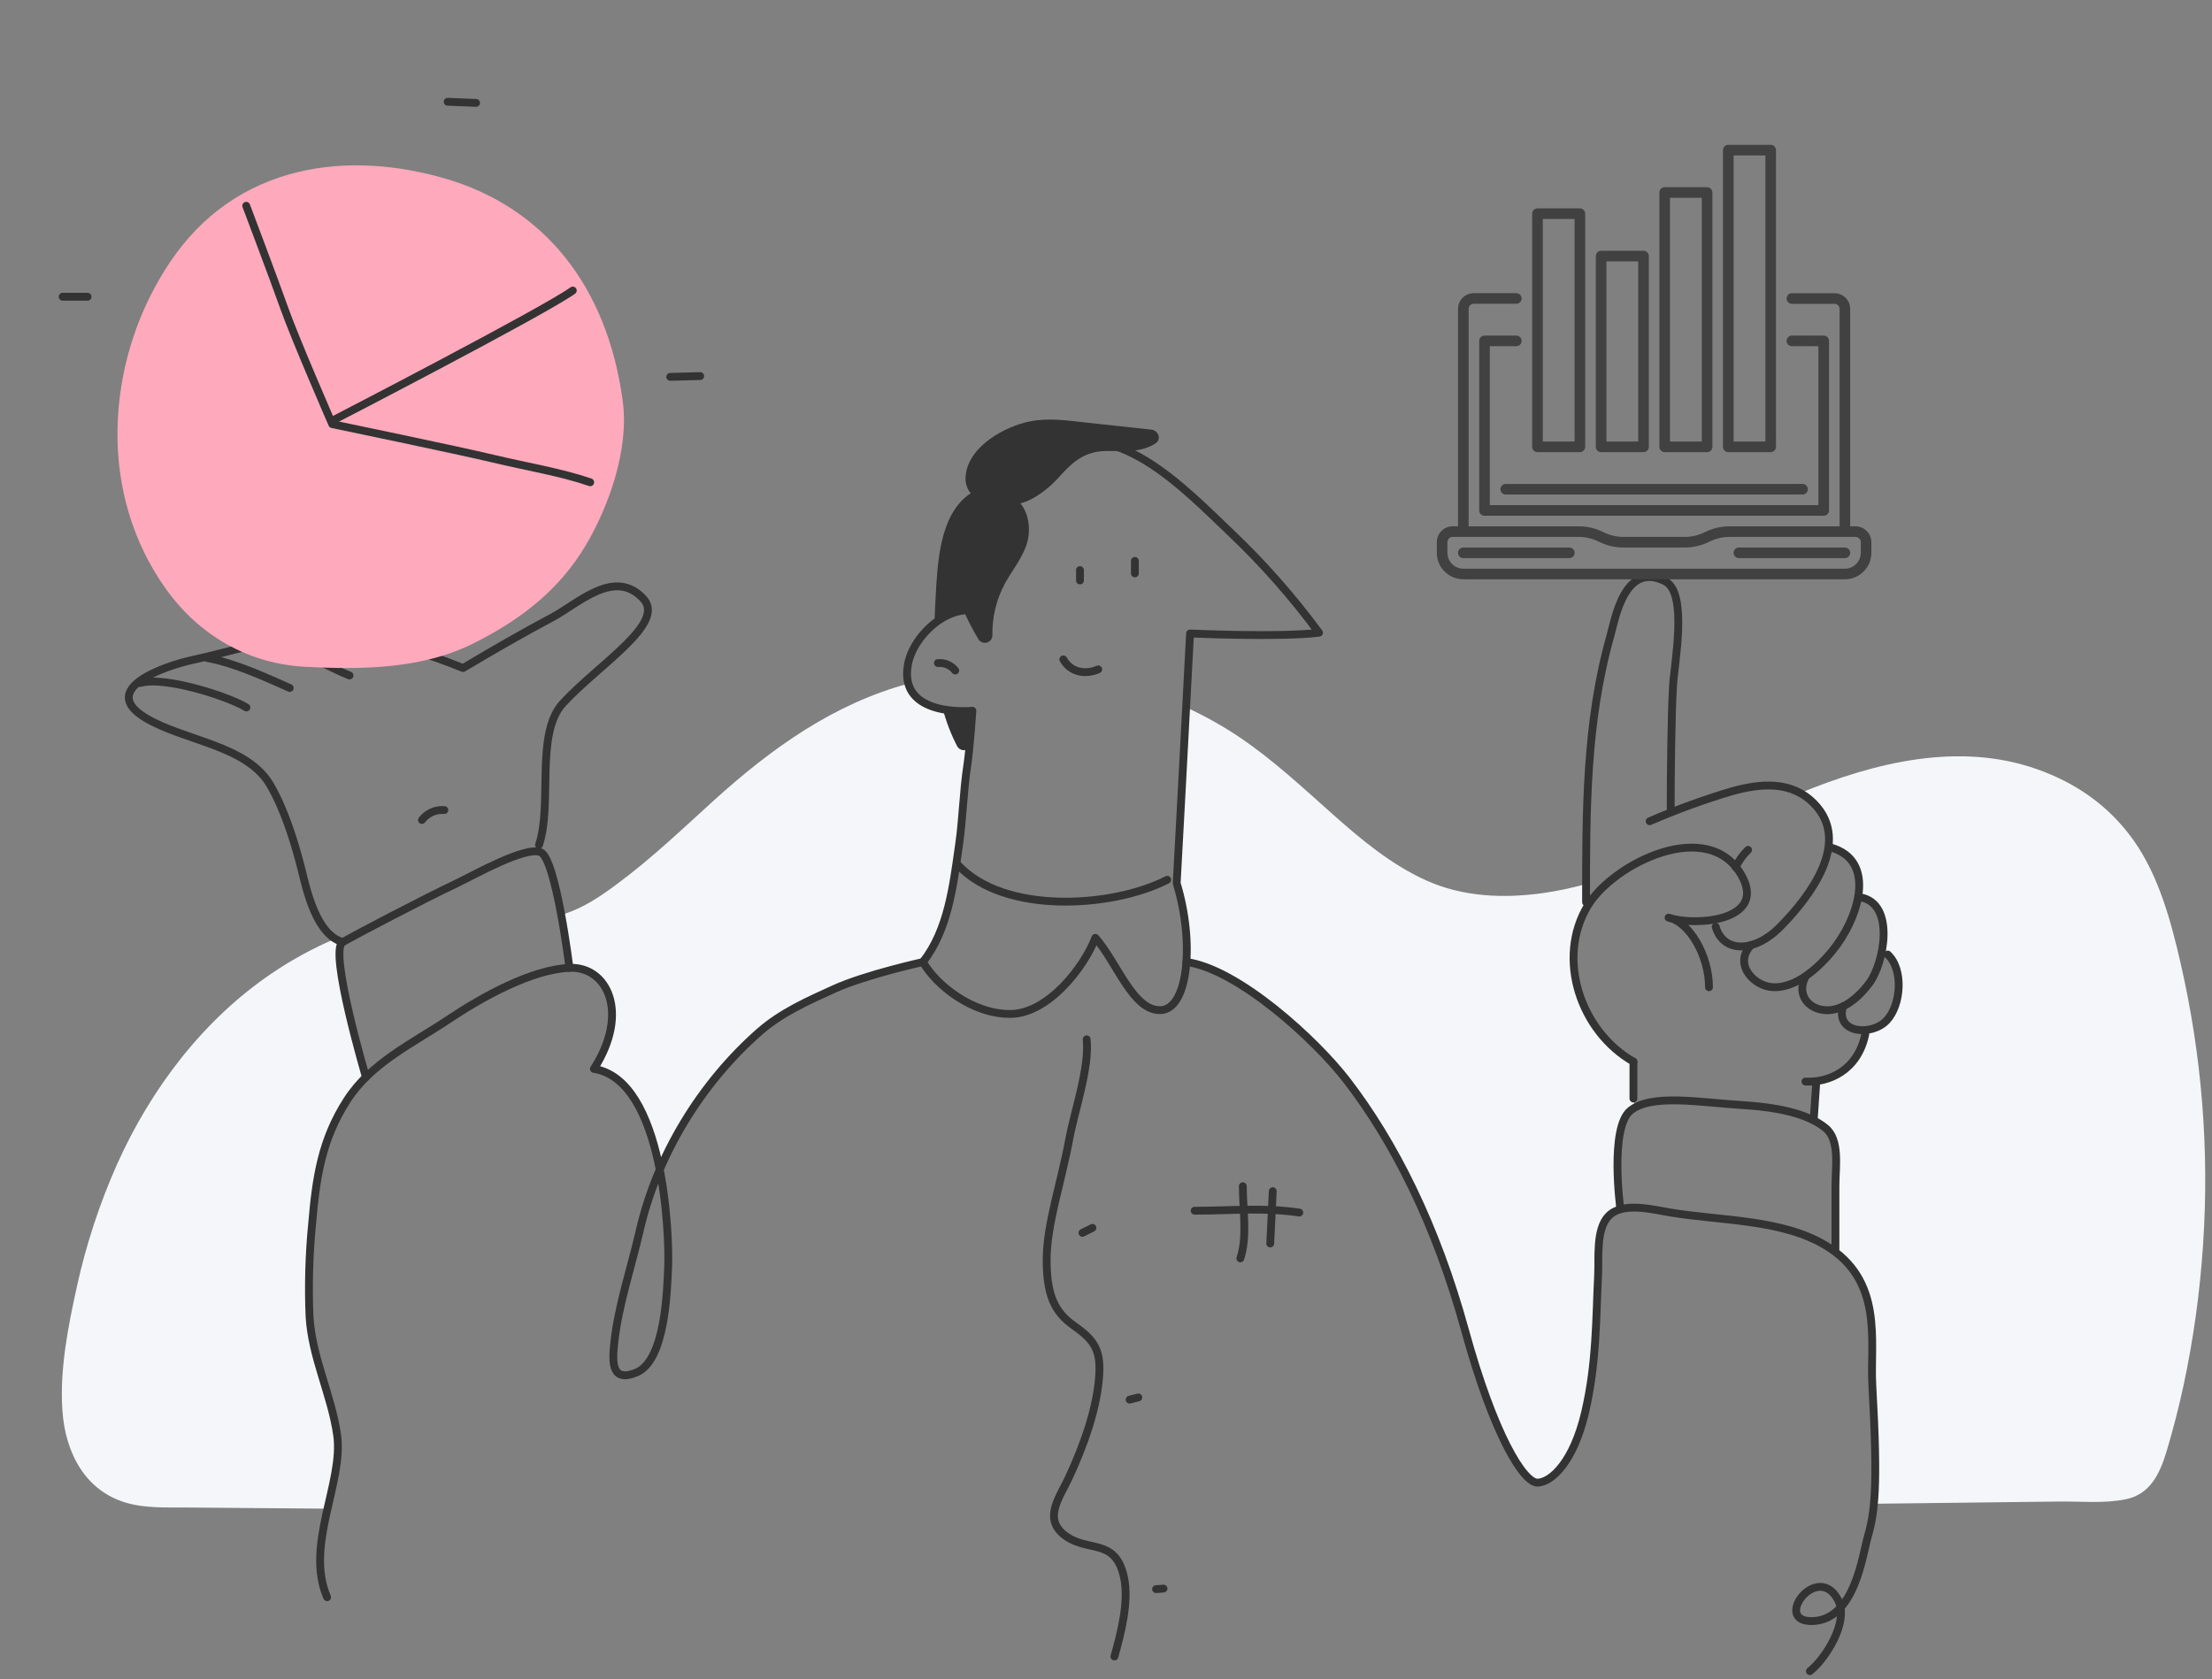 <svg width="565" height="429" viewBox="0 0 565 429" fill="none" xmlns="http://www.w3.org/2000/svg">
<rect x="0" y="0" width="565" height="429" fill="#808080" stroke="none"/>
<path d="M302.975 180.717C301.89 200.994 300.547 225.652 300.547 225.652C302.556 232.157 303.396 238.968 303.026 245.766C316.31 247.603 335.992 265.645 343.932 275.949C356.175 291.83 366.809 312.991 374.189 339.833C381.569 366.674 389.192 378.926 392.764 378.787C396.336 378.646 401.915 373.46 404.867 360.855C407.819 348.249 407.649 336.595 408.195 325.641C408.409 321.348 407.605 314.046 410.844 310.69C411.84 309.706 413.111 309.047 414.49 308.802L413.826 308.676C413.826 308.676 411.058 288.127 416.423 283.738C416.791 283.441 417.183 283.177 417.597 282.949L417.213 280.662V271.228C403.929 263.668 397.635 245.582 405.11 232.135V225.858C401.452 226.87 397.732 227.646 393.974 228.182C384.026 229.561 373.591 229.155 364.19 224.885C355.408 220.901 347.851 214.647 340.523 208.126C332.826 201.281 325.254 194.208 316.79 188.476C312.403 185.52 307.783 182.924 302.975 180.717Z" fill="#F4F6F9"/>
<path d="M144.19 233.47C143.895 233.563 143.6 233.652 143.305 233.735C144.596 240.684 145.423 247.263 145.423 247.263C155.083 246.813 160.92 258.696 151.695 273.079C161.289 274.599 166.145 286.754 168.529 298.851C174.299 285.381 182.975 273.352 193.937 263.623C199.575 258.659 206.35 255.686 213.08 252.625C221.102 248.982 235.721 245.766 235.721 245.766C242.171 237.527 243.448 226.337 244.953 215.797C245.912 209.107 246.023 202.328 247.041 195.631C247.226 194.458 247.403 192.909 247.565 191.271L247.44 191.198C247.003 191.553 246.436 191.705 245.88 191.614C245.324 191.524 244.834 191.201 244.532 190.726C242.963 187.701 241.726 184.516 240.842 181.225H240.961C237.182 180.532 233.145 178.806 231.979 174.668C213.036 179.78 197.177 191.043 182.299 204.526C174.263 211.814 166.381 219.359 157.717 225.762C153.511 228.919 149.135 231.877 144.19 233.47Z" fill="#F4F6F9"/>
<path d="M556.952 245.95C554.472 235.13 551.373 223.771 545.034 214.779C538.694 205.788 530.045 199.931 520.275 196.501C500.283 189.472 478.911 194.775 459.812 202.601C461.138 203.335 462.347 204.262 463.399 205.353C466.307 208.22 467.66 212.308 467.037 216.343L467.517 216.49C473.996 218.283 475.576 223.417 474.624 229.03L475.162 229.199C481.066 230.217 481.848 237.114 480.623 243.214L482.166 243.863C486.261 247.662 485.612 256.764 481.893 260.71C480.339 262.235 478.268 263.119 476.092 263.188L476.432 264.236C474.801 272.084 469.222 275.528 463.938 276.207L463.251 286.268C464.314 286.802 465.318 287.445 466.248 288.186C469.982 291.232 468.786 298.099 468.786 303.048V319.091L467.31 318.804C481.125 327.906 477.642 343.027 478.254 353.943C478.924 364.017 478.811 374.128 477.915 384.185L508.039 383.823L525.876 383.61C531.455 383.543 537.44 384.155 542.93 383.042C549.092 381.788 551.601 376.757 553.402 370.775C555.04 365.302 556.47 359.758 557.69 354.142C560.246 342.234 561.926 330.154 562.715 318C564.342 293.831 562.4 269.554 556.952 245.95Z" fill="#F4F6F9"/>
<path d="M86.108 366.659C84.669 356.407 79.651 346.818 79.053 336.285C78.726 328.381 78.951 320.465 79.725 312.593C80.713 300.99 82.116 291.202 88.624 281.097C90.022 278.954 91.656 276.975 93.495 275.196C93.495 275.196 83.901 242.742 87.555 240.676C86.878 240.485 86.232 240.2 85.636 239.828C79.948 242.243 74.511 245.208 69.4 248.679C52.213 260.319 38.76 277.697 29.897 297.442C25.428 307.5 21.989 317.983 19.631 328.732C17.418 338.793 15.204 349.916 15.942 360.345C16.68 371.409 21.934 380.858 32.133 383.897C37.136 385.372 42.56 385.099 47.689 385.136L65.681 385.284L83.665 385.431C85.156 378.778 86.927 372.287 86.108 366.659Z" fill="#F4F6F9"/>
<path d="M303.031 245.766C316.315 247.602 335.996 265.644 343.937 275.941C356.18 291.829 366.814 312.991 374.194 339.832C381.574 366.674 389.197 378.925 392.769 378.785C396.34 378.645 401.912 373.46 404.871 360.854C407.831 348.248 407.654 336.594 408.2 325.641C408.414 321.348 407.609 314.046 410.849 310.69C414.406 307.002 421.867 308.956 426.45 309.731C439.261 311.907 455.009 311.412 466.241 318.139C481.296 327.146 477.606 342.753 478.241 353.943C479.717 379.921 478.861 386.397 477.082 392.571C475.702 397.336 473.776 413.674 463.112 414.146C452.449 414.618 464.175 398.701 469.466 408.725C472.462 414.397 466.027 424.03 462.293 426.943" stroke="#333333" stroke-width="2" stroke-linecap="round" stroke-linejoin="round"/>
<path d="M83.554 408.062C77.835 394.785 87.812 378.727 86.115 366.66C84.675 356.407 79.657 346.818 79.059 336.285C78.733 328.382 78.957 320.466 79.731 312.593C80.72 300.991 82.122 291.203 88.631 281.098C94.771 271.509 105.346 266.604 114.615 260.408C123.235 254.647 135.758 247.706 145.425 247.264C155.093 246.821 160.923 258.697 151.698 273.08C169.778 275.942 170.959 316.363 170.671 323.377C170.406 329.898 169.933 347.63 162.517 350.669C156.251 353.235 156.355 348.198 156.893 343.108C157.89 333.674 161.255 323.717 163.38 314.482C167.808 295.164 178.981 276.812 193.954 263.639C199.593 258.675 206.367 255.702 213.097 252.641C221.119 248.997 235.738 245.781 235.738 245.781" stroke="#333333" stroke-width="2" stroke-linecap="round" stroke-linejoin="round"/>
<path d="M413.854 308.676C413.854 308.676 411.087 288.127 416.452 283.738C421.817 279.349 434.252 281.665 445.181 282.337C456.11 283.008 462.538 285.139 466.28 288.186C470.021 291.232 468.818 298.099 468.818 303.049V319.091" stroke="#333333" stroke-width="2" stroke-linecap="round" stroke-linejoin="round"/>
<path d="M417.223 271.228C403.688 263.513 397.371 244.814 405.6 231.301C412.138 220.569 436.484 208.473 444.919 223.785C451.28 235.351 432.831 236.701 426.189 234.436C431.399 235.417 436.521 244.092 436.521 252.22" stroke="#333333" stroke-width="2" stroke-linecap="round" stroke-linejoin="round"/>
<path d="M421.352 209.809C428.177 206.855 435.17 204.306 442.295 202.175C449.823 200.095 457.616 199.402 463.401 205.354C472.788 215.017 462.663 228.692 454.782 236.702C447.992 243.651 440.089 243.341 438.229 236.761" stroke="#333333" stroke-width="2" stroke-linecap="round" stroke-linejoin="round"/>
<path d="M405.117 230.49C405.117 207.292 405.058 184.692 411.309 162.534C412.541 158.183 414.94 143.276 425.33 148.52C431.153 151.47 427.699 169.284 427.345 175.074C426.865 182.922 426.74 199.046 426.74 206.628" stroke="#333333" stroke-width="2" stroke-linecap="round" stroke-linejoin="round"/>
<path d="M446.508 217.125C445.193 218.401 444.113 219.899 443.32 221.551" stroke="#333333" stroke-width="2" stroke-linecap="round" stroke-linejoin="round"/>
<path d="M467.525 216.49C479.702 219.861 474.573 235.019 467.865 243.103C461.156 251.187 454.537 253.592 450.02 251.504C446.331 249.8 443.475 245.39 447.297 241.414" stroke="#333333" stroke-width="2" stroke-linecap="round" stroke-linejoin="round"/>
<path d="M475.169 229.252C484.187 230.816 481.257 246.099 477.471 251.181C474.837 254.714 470.092 259.132 464.926 257.886C461.147 256.979 459.14 253.46 461.118 249.617" stroke="#333333" stroke-width="2" stroke-linecap="round" stroke-linejoin="round"/>
<path d="M482.174 243.855C486.27 247.654 485.62 256.756 481.901 260.702C478.063 264.767 468.713 264.044 470.757 257.088" stroke="#333333" stroke-width="2" stroke-linecap="round" stroke-linejoin="round"/>
<path d="M476.44 264.229C474.514 273.485 467.104 276.628 461.156 276.318" stroke="#333333" stroke-width="2" stroke-linecap="round" stroke-linejoin="round"/>
<path d="M463.932 276.318L463.297 285.664" stroke="#333333" stroke-width="2" stroke-linecap="round" stroke-linejoin="round"/>
<path d="M93.473 275.197C93.473 275.197 83.88 242.743 87.533 240.677C91.186 238.612 107.554 229.997 116.668 225.667C121.037 223.587 134.143 216.137 138.069 217.716C141.995 219.294 145.449 247.264 145.449 247.264" stroke="#333333" stroke-width="2" stroke-linecap="round" stroke-linejoin="round"/>
<path d="M137.674 215.856C141.179 205.588 136.626 187.421 143.799 179.647C153.001 169.674 170.144 159.274 164.322 152.96C156.979 144.987 147.681 154.214 140.994 157.762C133.674 161.649 126.604 165.728 118.272 170.67C83.484 156.493 68.88 164.342 49.169 168.605C41.708 170.242 24.941 176.143 37.302 183.475C47.184 189.332 63.131 190.394 69.035 200.58C72.688 206.857 75.3 215.281 77.049 222.236C78.252 227.023 80.695 238.781 87.536 240.676" stroke="#333333" stroke-width="2" stroke-linecap="round" stroke-linejoin="round"/>
<path d="M35.797 174.484C42.328 172.64 58.873 178.172 62.94 180.747" stroke="#333333" stroke-width="2" stroke-linecap="round" stroke-linejoin="round"/>
<path d="M52.984 168.119C60.165 169.41 68.356 173.282 74.002 175.761" stroke="#333333" stroke-width="2" stroke-linecap="round" stroke-linejoin="round"/>
<path d="M72.094 164.939C77.879 166.68 83.709 170.368 89.281 172.574" stroke="#333333" stroke-width="2" stroke-linecap="round" stroke-linejoin="round"/>
<path d="M159.07 102.519C155.129 73.051 138.879 52.804 113.315 45.502C99.25 41.489 85.546 41.179 73.694 44.595C60.41 48.43 49.798 56.632 42.123 68.98C34.51 81.138 30.326 95.127 30.013 109.467C29.733 124.426 33.939 138.506 42.175 150.175C50.831 162.449 63.576 169.611 78.026 170.356C81.472 170.533 84.948 170.659 88.438 170.659C99.508 170.659 110.666 169.397 120.518 164.573C134.001 157.935 143.225 149.976 149.543 139.428C155.24 129.869 160.752 115.154 159.07 102.519Z" fill="#FEAABC"/>
<path d="M62.891 52.568C62.891 52.568 69.865 71.008 72.58 78.665C75.414 86.668 84.867 108.361 84.867 108.361C84.867 108.361 117.279 115.088 125.928 117.168C134.326 119.189 143.315 120.642 150.761 123.216" stroke="#333333" stroke-width="2" stroke-linecap="round" stroke-linejoin="round"/>
<path d="M85.18 107.321C85.18 107.321 138.557 79.742 146.306 74.225" stroke="#333333" stroke-width="2" stroke-linecap="round" stroke-linejoin="round"/>
<path d="M22.369 75.811H16" stroke="#333333" stroke-width="2" stroke-linecap="round" stroke-linejoin="round"/>
<path d="M114.344 26L121.598 26.288" stroke="#333333" stroke-width="2" stroke-linecap="round" stroke-linejoin="round"/>
<path d="M171.188 96.279L178.848 96.08" stroke="#333333" stroke-width="2" stroke-linecap="round" stroke-linejoin="round"/>
<path fill-rule="evenodd" clip-rule="evenodd" d="M235.738 245.766C242.188 237.527 243.465 226.337 244.97 215.797C245.93 209.107 246.04 202.328 247.059 195.631C247.73 191.25 248.38 181.58 248.38 181.58C248.38 181.58 229.362 183.519 231.916 169.712C233.325 162.122 242.845 153.388 250.911 156.582C252.844 140.938 252.512 125.16 267.419 115.77C284.171 105.23 302.576 124.88 314.325 136.055C322.589 143.908 330.145 152.472 336.907 161.649C327.107 162.874 303.971 161.841 303.971 161.841C303.049 179.986 300.554 225.651 300.554 225.651C305.145 240.676 303.551 257.818 296.451 258.069C289.352 258.32 285.278 245.751 279.78 239.592C276.969 247.027 267.707 259.028 258.04 259.043C248.372 259.058 239.162 251.748 235.738 245.766Z" stroke="#333333" stroke-width="2" stroke-linecap="round" stroke-linejoin="round"/>
<path d="M244.656 220.945C256.464 233.698 284.093 231.958 298.144 224.766" stroke="#333333" stroke-width="2" stroke-linecap="round" stroke-linejoin="round"/>
<path d="M239.562 169.396C241.267 169.241 242.934 169.96 243.99 171.306" stroke="#333333" stroke-width="2" stroke-linecap="round" stroke-linejoin="round"/>
<path d="M271.602 168.459C273.424 171.734 277.195 172.472 280.516 171.004" stroke="#333333" stroke-width="2" stroke-linecap="round" stroke-linejoin="round"/>
<path d="M275.852 148.293V145.645" stroke="#333333" stroke-width="2" stroke-linecap="round" stroke-linejoin="round"/>
<path d="M289.875 146.485V143.299" stroke="#333333" stroke-width="2" stroke-linecap="round" stroke-linejoin="round"/>
<path d="M277.565 265.527C278.303 272.867 274.466 283.746 273.137 290.923C271.056 302.127 267.381 312.727 267.344 321.666C267.307 330.606 269.241 335.12 274.222 338.631C279.203 342.142 281.13 344.569 280.79 350.942C280.318 359.734 276.753 369.382 273.108 377.297C270.828 382.253 266.54 387.623 271.529 391.886C277.491 396.932 284.812 392.499 287.092 402.95C288.436 409.183 286.295 417.341 284.65 423.198" stroke="#333333" stroke-width="2" stroke-linecap="round" stroke-linejoin="round"/>
<path d="M305.141 309.312C314.601 309.312 322.778 308.442 331.877 309.777" stroke="#333333" stroke-width="2" stroke-linecap="round" stroke-linejoin="round"/>
<path d="M325.095 304.324L324.453 317.69" stroke="#333333" stroke-width="2" stroke-linecap="round" stroke-linejoin="round"/>
<path d="M317.447 303.049C317.447 308.95 318.665 316.016 316.812 321.489" stroke="#333333" stroke-width="2" stroke-linecap="round" stroke-linejoin="round"/>
<path d="M276.484 314.969L279.038 313.693" stroke="#333333" stroke-width="2" stroke-linecap="round" stroke-linejoin="round"/>
<path d="M288.531 357.573L290.76 357.02" stroke="#333333" stroke-width="2" stroke-linecap="round" stroke-linejoin="round"/>
<path d="M297.185 405.855L295.281 405.988" stroke="#333333" stroke-width="2" stroke-linecap="round" stroke-linejoin="round"/>
<path d="M240.875 181.227C241.759 184.517 242.996 187.702 244.565 190.727C244.884 191.228 245.411 191.561 246.001 191.632C246.592 191.704 247.183 191.507 247.613 191.096C248.055 186.67 248.395 181.581 248.395 181.581C245.883 181.786 243.356 181.667 240.875 181.227Z" fill="#333333"/>
<path d="M294.103 109.759L277.771 107.996C272.945 107.473 268.074 106.698 263.248 107.62C256.724 108.867 247.426 114 246.673 121.421C246.463 122.871 246.791 124.348 247.596 125.573C247.705 125.725 247.823 125.871 247.95 126.009C239.869 131.349 239.463 144.036 238.954 153.02C238.836 155.085 238.755 157.165 238.703 159.245C240.817 157.496 243.369 156.359 246.083 155.955C247.22 158.487 248.504 160.949 249.928 163.331C250.378 164.05 251.246 164.389 252.065 164.166C252.883 163.944 253.46 163.213 253.485 162.365C253.382 157.739 254.481 153.164 256.673 149.088C258.451 145.843 260.842 142.966 262.104 139.448C263.366 135.929 262.997 131.445 260.628 128.598C264.458 127.631 268.229 124.445 270.679 121.694C274.207 117.725 277.321 115.195 282.871 115.217C287.144 115.217 291.269 115.682 295.062 113.337C296.782 112.282 295.918 109.98 294.103 109.759Z" fill="#333333"/>
<path d="M417.219 280.662V271.229" stroke="#333333" stroke-width="2" stroke-linecap="round" stroke-linejoin="round"/>
<path d="M113.5 206.946C111.284 206.773 109.13 207.73 107.773 209.49" stroke="#333333" stroke-width="2" stroke-linecap="round" stroke-linejoin="round"/>
<g clip-path="url(#clip0_1969_3177)">
<path d="M473.942 134.464H472.587V78.964C472.587 76.686 470.799 74.906 468.529 74.906H457.703C456.953 74.906 456.348 75.511 456.348 76.261C456.348 77.01 456.953 77.616 457.703 77.616H468.529C469.3 77.616 469.884 78.2 469.884 78.971V134.471H441.745C439.582 134.471 437.406 134.983 435.409 135.977C433.838 136.763 432.086 137.174 430.335 137.174H414.665C412.914 137.174 411.162 136.756 409.54 135.948C407.601 134.975 405.432 134.464 403.255 134.464H375.123V78.964C375.123 78.192 375.707 77.609 376.478 77.609H387.304C388.054 77.609 388.659 77.003 388.659 76.254C388.659 75.504 388.054 74.898 387.304 74.898H376.478C374.201 74.898 372.42 76.686 372.42 78.956V134.456H371.058C368.816 134.456 367 136.28 367 138.514V141.225C367 144.958 370.034 147.993 373.768 147.993H471.232C474.966 147.993 478 144.958 478 141.225V138.514C478 136.287 476.176 134.464 473.942 134.464ZM475.29 141.232C475.29 143.473 473.466 145.29 471.232 145.29H373.768C371.526 145.29 369.71 143.466 369.71 141.232V138.522C369.71 137.779 370.316 137.167 371.065 137.167H403.255C405.007 137.167 406.758 137.585 408.38 138.392C410.319 139.365 412.488 139.877 414.665 139.877H430.335C432.497 139.877 434.674 139.365 436.671 138.37C438.242 137.585 439.993 137.174 441.745 137.174H473.942C474.684 137.174 475.297 137.779 475.297 138.529V141.232H475.29Z" fill="#414141"/>
<path d="M387.306 85.732H379.183C378.434 85.732 377.828 86.338 377.828 87.088V130.406C377.828 131.156 378.434 131.761 379.183 131.761H465.821C466.57 131.761 467.176 131.156 467.176 130.406V87.088C467.176 86.338 466.57 85.732 465.821 85.732H457.698C456.948 85.732 456.343 86.338 456.343 87.088C456.343 87.837 456.948 88.443 457.698 88.443H464.466V129.051H380.538V88.443H387.306C388.056 88.443 388.661 87.837 388.661 87.088C388.661 86.338 388.056 85.732 387.306 85.732Z" fill="#414141"/>
<path d="M400.842 139.877H373.769C373.02 139.877 372.414 140.482 372.414 141.232C372.414 141.982 373.02 142.587 373.769 142.587H400.842C401.591 142.587 402.197 141.982 402.197 141.232C402.197 140.482 401.591 139.877 400.842 139.877Z" fill="#414141"/>
<path d="M471.232 139.877H444.16C443.41 139.877 442.805 140.482 442.805 141.232C442.805 141.982 443.41 142.587 444.16 142.587H471.232C471.982 142.587 472.587 141.982 472.587 141.232C472.587 140.482 471.982 139.877 471.232 139.877Z" fill="#414141"/>
<path d="M392.714 115.514H403.541C404.29 115.514 404.896 114.908 404.896 114.159V54.593C404.896 53.844 404.29 53.238 403.541 53.238H392.714C391.965 53.238 391.359 53.844 391.359 54.593V114.151C391.359 114.908 391.965 115.514 392.714 115.514ZM394.07 55.948H402.193V112.803H394.07V55.948Z" fill="#414141"/>
<path d="M408.964 115.514H419.791C420.54 115.514 421.146 114.909 421.146 114.159V65.427C421.146 64.678 420.54 64.072 419.791 64.072H408.964C408.215 64.072 407.609 64.678 407.609 65.427V114.159C407.609 114.909 408.215 115.514 408.964 115.514ZM410.32 66.782H418.443V112.804H410.32V66.782Z" fill="#414141"/>
<path d="M425.207 115.515H436.033C436.782 115.515 437.388 114.909 437.388 114.159V49.181C437.388 48.432 436.782 47.826 436.033 47.826H425.207C424.457 47.826 423.852 48.432 423.852 49.181V114.159C423.852 114.909 424.457 115.515 425.207 115.515ZM426.554 50.536H434.678V112.804H426.554V50.536Z" fill="#414141"/>
<path d="M441.449 115.514H452.275C453.025 115.514 453.63 114.909 453.63 114.159V38.355C453.63 37.605 453.025 37 452.275 37H441.449C440.699 37 440.094 37.605 440.094 38.355V114.159C440.094 114.909 440.699 115.514 441.449 115.514ZM442.804 39.71H450.927V112.804H442.804V39.71Z" fill="#414141"/>
<path d="M383.25 124.986C383.25 125.736 383.855 126.341 384.605 126.341H460.409C461.159 126.341 461.764 125.736 461.764 124.986C461.764 124.236 461.159 123.631 460.409 123.631H384.598C383.855 123.638 383.25 124.244 383.25 124.986Z" fill="#414141"/>
</g>
<defs>
<clipPath id="clip0_1969_3177">
<rect width="111" height="111" fill="white" transform="translate(367 37)"/>
</clipPath>
</defs>
</svg>
